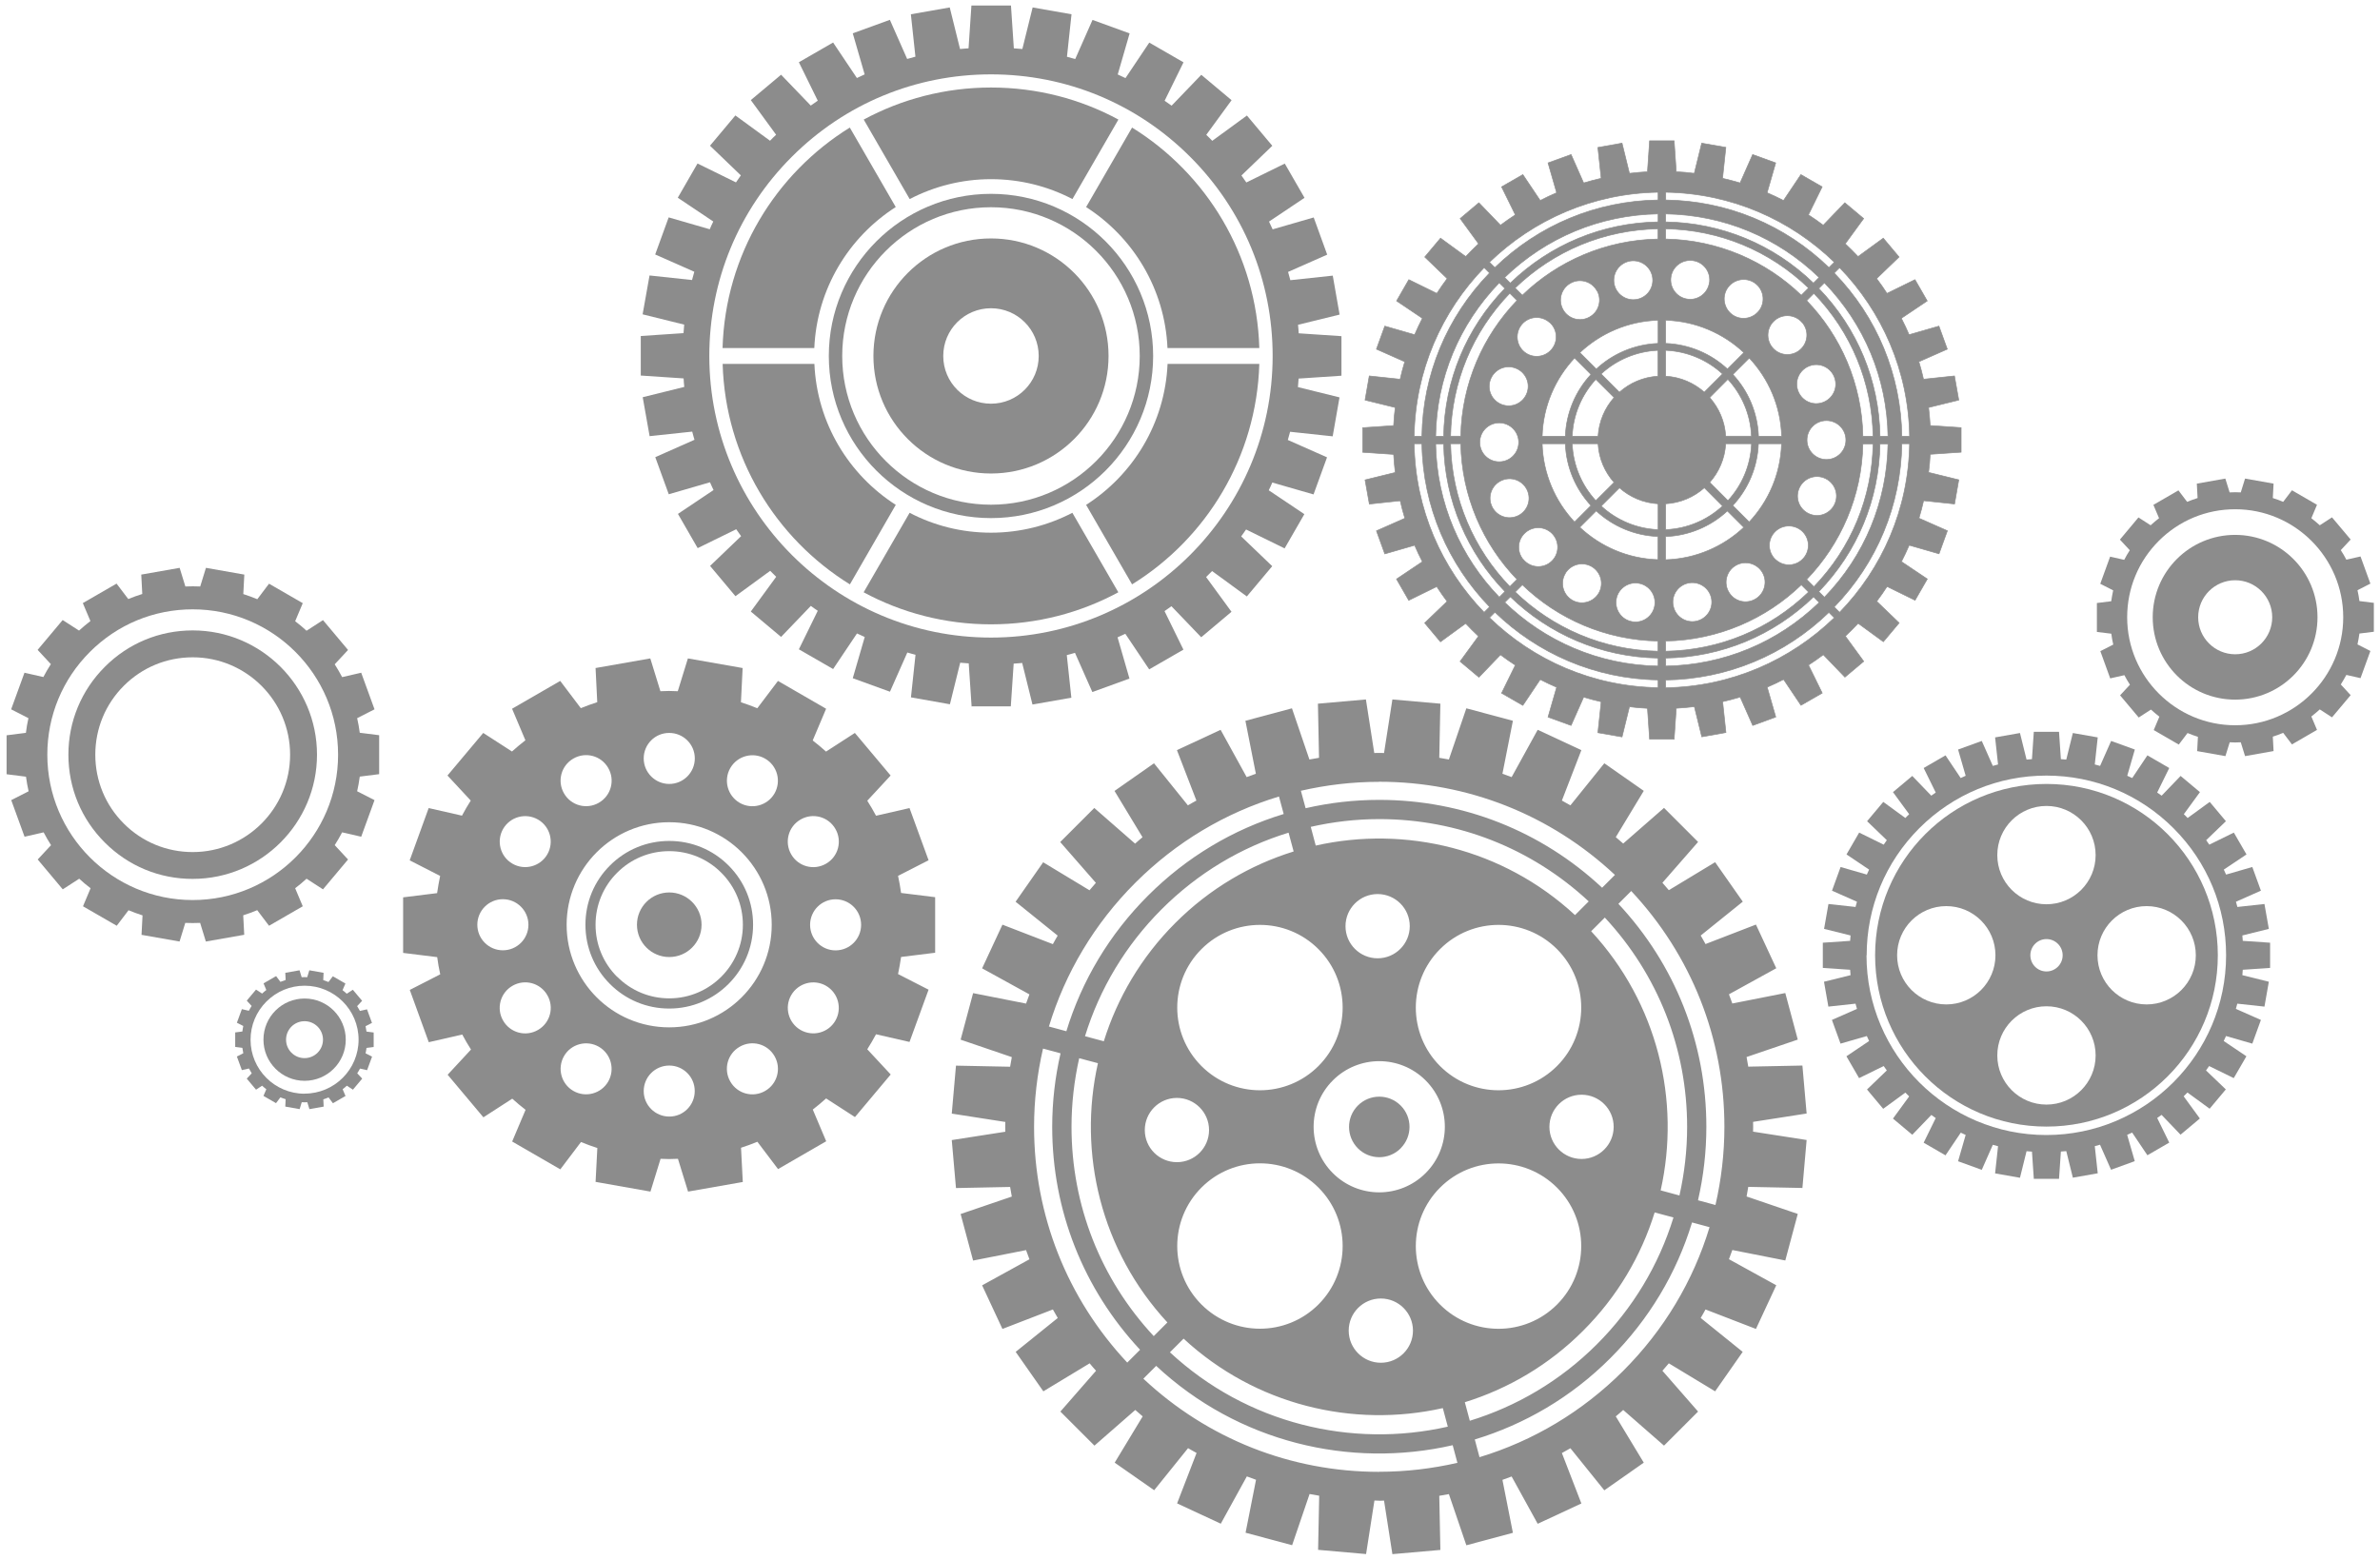 <?xml version="1.0" encoding="UTF-8"?>
<!DOCTYPE svg PUBLIC "-//W3C//DTD SVG 1.1//EN" "http://www.w3.org/Graphics/SVG/1.1/DTD/svg11.dtd">
<!-- Creator: CorelDRAW 2017 -->
<svg xmlns="http://www.w3.org/2000/svg" xml:space="preserve" width="282.222mm" height="185mm" version="1.1" style="shape-rendering:geometricPrecision; text-rendering:geometricPrecision; image-rendering:optimizeQuality; fill-rule:evenodd; clip-rule:evenodd"
viewBox="0 0 28222 18500"
 xmlns:xlink="http://www.w3.org/1999/xlink">
 <defs>
  <style type="text/css">
   <![CDATA[
    .str0 {stroke:#8C8C8C;stroke-width:7.62}
    .fil0 {fill:#8C8C8C;fill-rule:nonzero}
   ]]>
  </style>
 </defs>
 <g id="Layer_x0020_1">
  <g id="_2290773642160">
   <path class="fil0" d="M12369 12437l207 56c-65,283 -99,575 -99,872 0,990 370,1924 1042,2644l-152 152c-713,-761 -1105,-1748 -1105,-2796 0,-316 37,-627 106,-928zm7973 1855l-207 -56c65,-283 99,-575 99,-872 0,-991 -370,-1924 -1043,-2644l152 -152c713,761 1105,1748 1105,2796 0,316 -37,627 -106,928zm-6307 1585c853,789 2010,1063 3074,824l59 220c-1142,259 -2383,-35 -3295,-882l162 -162zm-1016 -3266c-239,1065 35,2221 824,3074l-162 162c-630,-677 -975,-1553 -975,-2483 0,-277 32,-549 91,-813l222 59zm756 -1827c428,-428 943,-736 1505,-908l60 223c-513,159 -997,441 -1403,848 -406,406 -688,890 -848,1403l-223 -60c173,-562 481,-1078 909,-1506zm1446 -1129c-601,183 -1151,511 -1608,968 -457,457 -785,1007 -968,1608l-207 -56c193,-637 540,-1220 1024,-1704 484,-484 1067,-831 1704,-1024l56 207zm3455 1198c-853,-789 -2010,-1063 -3074,-824l-59 -222c264,-60 536,-92 813,-92 929,0 1805,346 2483,976l-162 162zm1016 3266c239,-1065 -35,-2221 -824,-3074l162 -162c630,677 976,1553 976,2483 0,277 -32,549 -91,813l-222 -60zm-2616 -33c383,-383 1004,-383 1387,0 383,383 383,1004 0,1387 -383,383 -1004,383 -1387,0 -383,-383 -383,-1004 0,-1387zm1297 -721c0,-210 171,-381 381,-381 210,0 381,170 381,381 0,210 -171,381 -381,381 -210,0 -381,-171 -381,-381zm-4036 38c0,210 -170,381 -381,381 -210,0 -381,-170 -381,-381 0,-210 170,-381 381,-381 210,0 381,171 381,381zm2380 -2418c0,210 -171,381 -381,381 -210,0 -381,-170 -381,-381 0,-210 170,-381 381,-381 210,0 381,170 381,381zm1746 272c383,383 383,1004 0,1387 -383,383 -1004,383 -1387,0 -383,-383 -383,-1004 0,-1387 383,-383 1004,-383 1387,0zm-4216 1387c-383,-383 -383,-1004 0,-1387 383,-383 1004,-383 1387,0 383,383 383,1004 0,1387 -383,383 -1004,383 -1387,0zm1558 1270c-304,-304 -304,-796 0,-1100 304,-304 796,-304 1100,0 304,304 304,796 0,1100 -304,304 -796,304 -1100,0zm569 1487c210,0 381,171 381,381 0,210 -170,381 -381,381 -210,0 -381,-171 -381,-381 0,-210 170,-381 381,-381zm-2127 -1316c383,-383 1004,-383 1387,0 383,383 383,1004 0,1387 -383,383 -1004,383 -1387,0 -383,-383 -383,-1004 0,-1387zm5818 414l207 56c-193,637 -540,1220 -1024,1704 -484,484 -1067,831 -1704,1024l-56 -210c589,-179 1144,-500 1608,-965 457,-457 785,-1007 968,-1608zm-1130 1446c-435,435 -955,737 -1506,906l-59 -220c513,-159 997,-441 1403,-848 407,-406 689,-890 848,-1403l223 60c-173,562 -481,1078 -909,1505zm-2581 -6673c1048,0 2035,392 2796,1105l-152 152c-720,-673 -1654,-1042 -2644,-1042 -297,0 -589,34 -872,99l-56 -207c301,-69 611,-106 928,-106zm0 8185c-1048,0 -2035,-392 -2796,-1105l152 -152c971,906 2298,1220 3516,941l56 209c-301,69 -611,106 -928,106zm0 343c19,0 38,-1 58,-2l99 635 569 -50 -13 -642c38,-6 76,-13 114,-20l207 607 552 -148 -124 -628c37,-13 73,-26 109,-40l309 561 518 -241 -231 -598c34,-19 68,-38 101,-57l402 499 468 -328 -332 -549c30,-24 59,-50 88,-76l484 423 404 -404 -423 -484c25,-29 51,-58 76,-88l549 332 327 -468 -498 -402c20,-33 38,-67 57,-101l598 231 241 -518 -561 -309c14,-36 27,-72 40,-109l628 124 148 -552 -607 -207c7,-38 14,-76 20,-114l642 13 50 -569 -635 -99c0,-19 1,-38 1,-58 0,-19 -1,-38 -1,-58l635 -99 -50 -569 -642 13c-6,-38 -13,-76 -20,-114l607 -207 -148 -552 -628 124c-13,-37 -26,-73 -40,-109l561 -309 -241 -518 -598 231c-19,-34 -37,-68 -57,-101l499 -402 -328 -468 -549 332c-25,-30 -50,-59 -76,-88l423 -484 -404 -404 -484 423c-29,-25 -58,-51 -88,-76l332 -549 -468 -327 -402 499c-34,-20 -68,-38 -101,-57l231 -598 -518 -241 -309 561c-36,-14 -73,-27 -109,-40l124 -628 -552 -148 -207 607c-38,-7 -76,-14 -114,-20l13 -642 -569 -50 -99 635c-19,0 -39,-1 -58,-1 -19,0 -39,1 -58,1l-99 -635 -569 50 13 642c-38,6 -76,13 -114,20l-207 -607 -552 148 124 628c-37,13 -73,27 -109,40l-309 -561 -518 241 231 598c-34,19 -68,37 -101,57l-402 -499 -468 328 332 549c-30,24 -59,50 -88,76l-484 -423 -404 404 423 484c-25,29 -51,58 -76,88l-549 -332 -327 468 499 402c-20,33 -38,67 -57,101l-598 -231 -241 518 561 309c-14,36 -27,73 -40,109l-628 -124 -148 552 607 207c-7,38 -14,76 -20,114l-642 -13 -50 569 635 99c0,19 -1,39 -1,58 0,19 1,38 1,58l-635 99 50 569 642 -13c6,38 13,76 20,114l-607 207 148 552 628 -124c13,37 26,73 40,109l-561 309 241 517 598 -231c19,34 38,68 58,101l-499 402 328 468 549 -332c24,30 50,59 76,88l-423 484 404 404 484 -423c29,25 58,51 88,76l-332 549 468 327 402 -499c33,20 67,38 101,57l-231 598 518 241 309 -561c36,14 72,27 109,40l-124 628 552 148 207 -607c38,7 76,14 114,20l-13 642 569 50 99 -635c19,0 39,2 58,2z"/>
   <path class="fil0" d="M16609 13619c140,-140 140,-367 0,-507 -140,-140 -367,-140 -507,0 -140,140 -140,367 0,508 140,140 367,140 507,0z"/>
   <path class="fil0" d="M11751 7562c-1842,0 -3340,-1498 -3340,-3340 0,-892 347,-1731 978,-2362 631,-631 1470,-978 2362,-978 892,0 1731,347 2362,978 631,631 978,1470 978,2362 0,1842 -1498,3340 -3340,3340zm-234 816l469 0 34 -507c34,-3 67,-4 101,-8l122 493 461 -81 -54 -505c33,-8 65,-18 97,-27l206 465 440 -160 -141 -489c31,-14 61,-27 92,-42l283 422 406 -234 -224 -457c28,-19 55,-39 82,-58l353 368 359 -302 -301 -412c24,-23 48,-47 71,-71l412 301 301 -359 -368 -353c20,-27 39,-54 58,-82l457 224 234 -406 -422 -283c15,-30 28,-61 42,-92l489 141 160 -440 -465 -206c9,-32 19,-65 27,-97l505 54 81 -462 -493 -122c3,-33 5,-67 8,-101l508 -34 0 -469 -507 -34c-2,-34 -4,-67 -8,-101l493 -121 -81 -462 -503 54c-8,-33 -18,-65 -27,-98l464 -205 -160 -441 -487 141c-14,-31 -28,-62 -43,-92l421 -282 -234 -406 -456 224c-19,-28 -39,-55 -58,-83l366 -352 -301 -359 -411 300c-12,-12 -23,-25 -35,-36 -12,-12 -24,-23 -36,-35l300 -411 -359 -301 -352 366c-27,-20 -55,-39 -83,-58l224 -456 -406 -234 -282 421c-30,-15 -61,-29 -92,-43l141 -487 -440 -160 -205 464c-33,-9 -65,-19 -98,-27l54 -504 -461 -81 -122 493c-33,-3 -67,-5 -101,-8l-34 -508 -469 0 -34 508c-34,3 -67,4 -101,8l-122 -493 -461 81 54 503c-33,8 -65,18 -98,27l-205 -464 -440 160 141 487c-31,14 -62,28 -92,43l-282 -421 -406 234 224 456c-28,19 -55,39 -83,58l-352 -366 -359 301 300 411c-12,12 -25,23 -37,35 -12,12 -23,24 -35,36l-411 -300 -301 359 366 352c-20,27 -39,55 -58,83l-456 -224 -234 406 421 282c-15,30 -29,61 -42,92l-487 -141 -160 440 464 205c-9,33 -19,65 -27,98l-504 -54 -82 461 493 122c-3,33 -5,67 -8,101l-507 34 0 469 508 34c2,34 4,67 8,101l-493 122 82 462 505 -54c8,33 18,65 27,97l-465 206 160 440 489 -142c14,31 27,62 42,92l-422 283 234 406 457 -224c19,28 39,55 58,82l-368 353 301 359 412 -301c23,24 47,48 71,71l-301 412 359 301 353 -368c27,20 54,40 82,58l-224 457 406 234 283 -422c30,14 61,28 92,42l-142 489 441 160 206 -465c32,9 64,19 97,27l-54 505 462 82 122 -493c33,3 67,5 101,8l34 507z"/>
   <path class="fil0" d="M14933 4316l-1088 0c-31,703 -408,1315 -966,1672l545 943c882,-546 1476,-1510 1509,-2615z"/>
   <path class="fil0" d="M11751 6318c-348,0 -676,-85 -965,-236l-545 943c449,242 964,380 1510,380 547,0 1061,-138 1510,-380l-545 -943c-289,150 -617,236 -966,236z"/>
   <path class="fil0" d="M13845 4128l1088 0c-32,-1105 -627,-2069 -1509,-2615l-545 943c557,357 934,969 965,1672z"/>
   <path class="fil0" d="M9657 4316l-1088 0c32,1105 627,2069 1509,2615l544 -943c-557,-357 -934,-969 -965,-1672z"/>
   <path class="fil0" d="M11751 2125c348,0 677,85 966,236l545 -943c-449,-243 -964,-380 -1510,-380 -546,0 -1061,138 -1510,380l545 943c289,-150 617,-236 965,-236z"/>
   <path class="fil0" d="M10622 2456l-545 -943c-882,546 -1477,1510 -1509,2615l1088 0c31,-703 408,-1315 965,-1672z"/>
   <path class="fil0" d="M9987 4222c0,-973 791,-1764 1764,-1764 973,0 1764,791 1764,1764 0,973 -791,1764 -1764,1764 -973,0 -1764,-791 -1764,-1764zm1764 1923c1061,0 1923,-863 1923,-1923 0,-1061 -863,-1923 -1923,-1923 -1061,0 -1923,863 -1923,1923 0,1061 863,1923 1923,1923z"/>
   <path class="fil0" d="M11185 4222c0,-313 253,-566 566,-566 313,0 566,253 566,566 0,313 -253,566 -566,566 -313,0 -566,-253 -566,-566zm1960 0c0,-770 -624,-1394 -1394,-1394 -770,0 -1394,624 -1394,1394 0,770 624,1394 1394,1394 770,0 1394,-624 1394,-1394z"/>
   <path class="fil0" d="M8771 9522c-145,-84 -194,-269 -111,-413 84,-145 269,-194 413,-111 145,84 194,268 111,413 -84,145 -269,194 -413,111zm-835 -829c167,0 303,135 303,302 0,167 -136,303 -303,303 -167,0 -303,-136 -303,-303 0,-167 135,-303 303,-302zm-724 415c84,145 34,330 -111,413 -145,84 -330,34 -413,-111 -84,-145 -34,-330 111,-413 145,-84 330,-34 413,111zm2281 3108c-145,-84 -194,-269 -111,-413 84,-145 269,-194 413,-111 145,84 194,269 111,413 -83,145 -268,194 -413,111zm-3003 -413c84,145 34,330 -111,413 -145,84 -330,34 -413,-111 -84,-144 -34,-330 111,-413 145,-84 330,-34 413,111zm3418 -1137c167,0 303,135 303,303 0,167 -135,303 -303,303 -167,0 -302,-136 -302,-303 0,-167 135,-303 302,-303zm-2 -835c84,145 34,330 -111,413 -145,84 -330,34 -413,-111 -84,-145 -34,-330 111,-413 145,-84 330,-34 413,111zm-3527 -111c145,83 194,269 111,413 -84,145 -269,194 -413,111 -145,-83 -194,-269 -111,-413 84,-145 268,-194 413,-111zm-416 1551c-167,0 -303,-135 -303,-303 0,-167 135,-303 303,-303 167,0 303,136 303,303 0,167 -135,303 -303,303zm756 -302c0,-672 545,-1217 1216,-1217 672,0 1216,545 1216,1217 0,672 -545,1216 -1216,1216 -672,0 -1216,-545 -1216,-1216zm914 1972c0,-167 135,-303 303,-303 167,0 303,136 302,303 0,167 -135,303 -302,302 -167,0 -303,-135 -303,-302zm1551 -415c84,145 34,330 -111,413 -145,84 -330,34 -413,-111 -84,-145 -34,-330 111,-413 145,-84 330,-34 413,111zm-2083 -111c145,84 194,269 111,413 -84,145 -269,194 -413,111 -145,-83 -194,-269 -111,-413 83,-145 269,-194 413,-111zm-37 1603l649 115 120 -389c34,1 68,3 103,3 35,0 69,-1 103,-3l120 389 649 -114 -21 -406c66,-21 130,-45 194,-71l245 324 571 -330 -159 -376c54,-42 107,-86 158,-132l342 221 424 -505 -278 -299c37,-58 71,-117 104,-178l397 91 226 -620 -362 -185c14,-67 26,-135 36,-203l404 -50 0 -659 -404 -50c-10,-69 -21,-137 -36,-203l362 -185 -226 -619 -397 91c-32,-61 -67,-120 -104,-178l277 -299 -424 -505 -342 221c-51,-46 -104,-90 -158,-132l159 -376 -571 -330 -245 324c-64,-26 -128,-50 -194,-71l20 -406 -649 -114 -120 389c-34,-1 -69,-3 -103,-3 -35,0 -69,1 -103,3l-120 -389 -649 114 20 405c-66,21 -131,45 -195,71l-244 -323 -571 330 158 374c-54,42 -107,86 -159,133l-341 -220 -424 505 276 297c-37,59 -72,118 -104,179l-395 -90 -225 620 361 185c-14,67 -26,135 -36,204l-403 50 0 659 404 50c9,69 21,137 36,204l-361 185 225 620 397 -91c32,61 67,120 104,178l-277 299 424 505 342 -221c51,46 104,90 158,132l-159 376 571 330 245 -324c64,26 128,50 194,71l-21 406z"/>
   <path class="fil0" d="M8319 10968c0,-212 -172,-383 -383,-383 -212,0 -383,172 -383,383 0,212 172,383 383,383 212,0 383,-172 383,-383z"/>
   <path class="fil0" d="M7318 11586c-165,-165 -256,-384 -256,-618 0,-233 91,-453 256,-617 165,-165 384,-256 618,-256 233,0 453,91 617,256 165,165 256,384 256,617 0,481 -392,873 -873,873 -233,0 -453,-91 -617,-256zm1612 -618c0,-266 -103,-515 -291,-703 -188,-188 -438,-291 -703,-291 -266,0 -515,103 -703,291 -188,188 -291,437 -291,703 0,266 103,515 291,703 188,188 437,291 703,291 548,0 994,-446 994,-994z"/>
   <path class="fil0" d="M2285 10675c-951,0 -1724,-773 -1724,-1724 0,-460 179,-893 505,-1219 326,-326 759,-505 1219,-505 951,0 1724,773 1724,1724 0,951 -773,1724 -1724,1724zm-611 412l455 80 68 -221c29,1 59,2 88,2 30,0 59,-1 88,-2l68 221 455 -80 -12 -231c56,-18 112,-38 166,-61l140 185 400 -231 -90 -214c47,-36 92,-73 135,-113l195 126 297 -354 -158 -170c31,-49 61,-100 88,-152l226 52 158 -434 -206 -105c13,-57 23,-115 31,-174l230 -29 0 -462 -230 -29c-8,-59 -18,-117 -31,-173l206 -105 -158 -434 -226 52c-27,-52 -57,-103 -88,-152l158 -170 -297 -354 -195 126c-43,-40 -88,-77 -135,-113l90 -214 -400 -231 -139 184c-54,-22 -109,-43 -166,-61l12 -231 -455 -80 -68 221c-29,-1 -59,-2 -88,-2 -29,0 -59,1 -88,2l-68 -221 -455 80 12 230c-56,18 -112,37 -166,60l-139 -183 -400 231 90 213c-46,36 -91,73 -135,113l-194 -125 -297 354 157 169c-32,50 -62,101 -89,153l-224 -51 -158 434 205 105c-13,57 -23,115 -30,174l-229 29 0 462 230 29c8,59 18,117 31,173l-206 105 158 434 226 -52c27,52 57,103 88,152l-158 170 297 354 195 -126c43,40 88,77 135,113l-90 214 400 231 140 -184c54,22 109,43 166,61l-12 231z"/>
   <path class="fil0" d="M1468 9768c-218,-218 -338,-508 -338,-817 0,-309 120,-599 338,-817 218,-218 508,-338 817,-338 637,0 1155,518 1155,1155 0,637 -518,1155 -1155,1155 -309,0 -599,-120 -817,-338zm2291 -817c0,-813 -661,-1474 -1474,-1474 -394,0 -764,153 -1042,432 -278,278 -432,648 -432,1042 0,394 153,764 432,1042 278,278 648,432 1042,431 813,0 1474,-661 1474,-1474z"/>
   <path class="fil0 str0" d="M17662 7326l65 -65c503,487 1184,791 1935,803l0 92c-777,-12 -1481,-326 -2000,-830zm2000 -5046l0 92c-729,11 -1413,295 -1936,802l-64 -64c520,-504 1224,-818 2000,-830zm2090 830l-64 64c-523,-507 -1207,-791 -1936,-802l0 -92c777,12 1481,326 2000,830zm-2000 4695c660,-11 1279,-268 1753,-726l67 67c-492,476 -1135,743 -1820,754l0 -95zm-1842 -727c456,441 1072,715 1752,727l0 95c-706,-12 -1346,-297 -1819,-755l67 -67zm-1141 -1815l92 0c12,751 316,1432 803,1935l-65 65c-504,-520 -818,-1224 -830,-2000zm894 -2025c-507,523 -791,1207 -802,1936l-92 0c12,-777 326,-1481 830,-2000l64 64zm1999 -606c-660,11 -1279,267 -1753,726l-67 -67c492,-476 1135,-743 1820,-754l0 95zm1842 726c-474,-459 -1094,-715 -1753,-726l0 -95c685,11 1328,277 1820,754l-67 67zm1048 1816c-11,-729 -294,-1413 -802,-1936l64 -64c504,520 818,1224 830,2000l-92 0zm-985 1843c459,-474 715,-1093 726,-1753l95 0c-11,685 -277,1328 -754,1820l-67 -67zm-1816 586c625,-12 1191,-263 1609,-667l86 86c-459,443 -1057,691 -1695,702l0 -121zm-1699 -667c419,404 985,655 1609,667l0 121c-657,-12 -1253,-277 -1694,-703l85 -85zm-933 -1672c12,680 286,1296 727,1752l-67 67c-458,-473 -743,-1113 -755,-1819l94 0zm726 -1843c-459,474 -715,1093 -726,1753l-95 0c11,-685 277,-1328 754,-1820l67 67zm1816 -586c-625,12 -1191,263 -1609,667l-86 -86c459,-443 1057,-691 1695,-702l0 121zm1699 667c-419,-404 -985,-655 -1609,-667l0 -121c638,11 1236,259 1695,702l-86 86zm933 1672c-11,-660 -268,-1279 -726,-1753l67 -67c476,492 743,1135 754,1820l-95 0zm-870 1699c403,-419 655,-985 667,-1609l121 0c-11,638 -259,1236 -702,1695l-86 -86zm-359 -227c-98,-82 -111,-228 -29,-325 82,-98 228,-110 326,-29 98,82 110,228 28,325 -82,98 -228,110 -325,28zm-565 375c-64,-110 -26,-252 84,-315 110,-64 252,-26 316,84 64,110 26,252 -85,316 -111,64 -252,26 -315,-85zm-659 160c-22,-126 62,-245 187,-267 126,-22 246,62 268,187 22,126 -62,245 -187,268 -126,22 -245,-62 -267,-187zm-90 -817c282,-11 539,-124 733,-304l195 195c-244,229 -569,373 -928,384l0 -275zm-1017 -110l195 -195c194,180 451,293 733,304l0 275c-359,-11 -684,-155 -928,-384zm433 851c22,-125 142,-209 267,-187 126,22 210,142 188,268 -22,126 -142,210 -268,187 -126,-22 -209,-142 -187,-268zm-607 -301c64,-111 205,-148 315,-85 110,64 148,205 85,315 -64,110 -205,148 -315,85 -110,-64 -148,-205 -84,-315zm-496 -166c-82,-98 -69,-243 29,-325 98,-82 243,-69 325,28 82,98 69,244 -28,325 -98,82 -243,69 -325,-29zm-741 -1375c12,625 263,1191 667,1609l-85 85c-426,-441 -691,-1037 -703,-1694l121 0zm667 -1699c-404,419 -655,985 -667,1609l-121 0c11,-638 259,-1236 702,-1695l86 86zm382 255c98,82 110,228 28,325 -82,98 -228,110 -325,29 -98,-82 -110,-228 -29,-325 82,-98 228,-110 325,-28zm565 -375c64,110 26,252 -85,315 -110,64 -252,26 -315,-84 -64,-110 -26,-252 84,-315 110,-64 252,-26 315,85zm659 -160c22,126 -62,245 -187,267 -126,22 -246,-62 -268,-187 -22,-126 62,-245 187,-268 126,-22 245,62 268,187zm67 789c-282,11 -539,124 -733,304l-195 -195c244,-229 569,-373 928,-384l0 275zm1017 109l-195 195c-194,-180 -451,-293 -733,-304l0 -275c359,11 684,155 928,384zm-410 -823c-22,126 -142,210 -267,187 -126,-22 -209,-142 -187,-267 22,-126 142,-209 268,-187 126,22 209,142 187,268zm607 301c-64,110 -205,148 -315,85 -110,-64 -148,-205 -85,-315 64,-110 205,-148 315,-85 111,64 148,205 85,315zm496 166c82,98 69,243 -29,325 -98,82 -243,69 -325,-28 -82,-98 -69,-243 28,-325 98,-82 243,-69 325,28zm718 1348c-12,-625 -263,-1190 -667,-1609l86 -86c443,459 691,1057 702,1695l-121 0zm-663 45c0,-128 103,-231 231,-231 128,0 231,103 231,231 0,128 -103,231 -231,231 -127,0 -231,-103 -231,-231zm-1676 756c176,-10 335,-80 459,-190l216 217c-179,165 -415,269 -675,280l0 -307zm-548 -190c124,110 283,180 459,190l0 307c-260,-11 -496,-115 -675,-280l217 -217zm459 -1323c-176,10 -335,80 -459,190l-217 -217c179,-165 415,-269 675,-280l0 307zm548 190c-124,-110 -283,-180 -459,-190l0 -307c260,11 496,115 675,280l-216 216zm63 1070c110,-124 180,-283 190,-459l307 0c-11,260 -115,496 -280,675l-216 -217zm-1323 -459c10,176 80,335 190,459l-217 216c-165,-179 -269,-415 -280,-675l307 0zm190 -548c-110,124 -179,283 -190,459l-307 0c11,-260 115,-496 280,-675l217 216zm1323 459c-10,-176 -80,-335 -190,-459l216 -217c165,179 269,415 280,675l-307 0zm1291 -697c44,120 -18,252 -138,296 -120,44 -252,-18 -296,-138 -44,-120 18,-252 138,-296 120,-44 252,18 296,138zm-627 697l-275 0c-11,-282 -124,-539 -304,-733l195 -195c229,244 373,569 384,928zm-3316 -375c-120,-44 -182,-176 -138,-296 44,-120 176,-182 296,-138 120,44 182,176 138,296 -44,120 -176,182 -296,138zm860 -553l195 195c-180,194 -293,451 -304,733l-275 0c11,-359 155,-684 384,-928zm-893 769c128,0 231,103 231,231 0,128 -104,231 -231,231 -128,0 -231,-103 -231,-231 0,-128 103,-231 231,-231zm-95 973c-44,-120 18,-252 138,-296 120,-44 252,18 296,138 44,120 -18,253 -138,296 -120,43 -252,-18 -296,-138zm604 -725l275 0c11,282 124,539 304,733l-195 195c-229,-244 -373,-569 -384,-928zm3338 403c120,44 182,176 138,296 -44,120 -176,182 -296,138 -120,-44 -182,-176 -138,-296 44,-120 176,-182 296,-138zm-883 525l-195 -195c180,-194 293,-451 304,-733l275 0c-11,359 -155,684 -384,928zm1008 1008c507,-523 791,-1207 802,-1936l92 0c-12,777 -326,1481 -830,2000l-64 -64zm-1999 958l0 -92c729,-11 1413,-295 1936,-802l64 64c-520,504 -1224,818 -2000,830zm-215 243l25 367 291 0 25 -367c72,-4 144,-11 215,-19l88 358 286 -51 -39 -366c70,-16 140,-34 208,-55l149 337 273 -100 -102 -354c66,-28 131,-59 195,-92l206 307 252 -145 -163 -332c60,-39 119,-80 176,-123l256 266 223 -187 -218 -299c52,-49 103,-100 152,-152l299 218 187 -223 -266 -256c43,-57 84,-116 123,-176l332 163 145 -252 -307 -206c33,-64 64,-129 92,-195l354 102 99 -273 -337 -149c21,-68 39,-138 55,-208l367 39 50 -286 -358 -88c9,-71 16,-142 19,-215l367 -25 0 -291 -367 -25c-4,-72 -11,-144 -19,-214l358 -88 -51 -286 -367 39c-16,-70 -34,-140 -55,-208l337 -149 -99 -273 -354 102c-28,-66 -59,-131 -92,-195l307 -206 -145 -252 -332 163c-39,-60 -80,-119 -123,-176l266 -256 -187 -223 -299 218c-49,-52 -100,-103 -152,-152l218 -299 -223 -187 -256 266c-57,-43 -116,-84 -176,-123l163 -332 -252 -145 -206 307c-64,-33 -128,-64 -195,-92l102 -354 -273 -99 -149 337c-68,-21 -138,-39 -208,-55l39 -367 -286 -50 -88 358c-71,-9 -142,-16 -214,-19l-25 -367 -291 0 -25 367c-72,4 -144,11 -214,19l-88 -358 -286 51 39 366c-70,16 -140,34 -208,55l-149 -337 -273 99 102 354c-66,28 -131,59 -195,92l-206 -307 -252 145 163 332c-60,39 -119,80 -176,123l-256 -266 -222 187 218 299c-52,49 -103,100 -152,152l-299 -218 -187 223 266 256c-43,57 -84,116 -123,176l-332 -163 -145 252 306 206c-33,64 -64,129 -92,195l-354 -102 -99 273 336 149c-21,68 -39,138 -55,208l-366 -39 -50 286 358 88c-9,71 -16,142 -19,215l-367 25 0 291 367 25c4,72 11,144 19,215l-358 88 51 286 366 -39c16,70 34,140 55,208l-337 149 99 273 354 -102c28,66 59,131 92,195l-307 206 145 252 332 -163c39,60 80,119 123,176l-266 256 187 223 299 -218c49,52 100,103 152,152l-218 299 223 187 256 -266c57,43 116,84 176,123l-163 332 252 145 206 -307c64,33 129,64 195,92l-102 354 273 99 149 -336c68,21 138,39 208,55l-39 367 286 50 88 -358c71,9 142,16 215,19z"/>
   <path class="fil0" d="M22135 11330c0,-569 222,-1105 624,-1507 403,-403 938,-624 1507,-624 569,0 1105,222 1507,624 403,403 624,938 624,1507 0,1175 -956,2132 -2132,2132 -1175,0 -2132,-956 -2132,-2132l0 0zm1960 2328l22 324 299 0 22 -324c21,-2 43,-3 64,-5l78 315 295 -52 -35 -322c21,-5 42,-11 62,-17l131 297 281 -102 -90 -312c20,-9 39,-17 59,-27l181 269 259 -150 -143 -292c18,-12 35,-25 52,-37l225 235 229 -192 -192 -263c15,-15 30,-30 45,-45l263 192 192 -229 -235 -225c13,-17 25,-35 37,-52l292 143 150 -259 -269 -181c9,-19 18,-39 27,-59l312 90 102 -281 -297 -131c6,-21 12,-41 17,-62l322 35 52 -295 -314 -78c2,-21 3,-43 5,-64l324 -22 0 -299 -324 -22c-2,-21 -3,-43 -5,-64l314 -78 -52 -295 -321 35c-5,-21 -11,-42 -17,-62l296 -131 -102 -281 -311 90c-9,-20 -18,-39 -27,-59l269 -180 -150 -259 -291 143c-12,-18 -25,-35 -37,-53l234 -225 -192 -229 -262 191c-8,-8 -15,-16 -22,-23 -8,-8 -16,-15 -23,-22l191 -262 -229 -192 -225 234c-17,-13 -35,-25 -53,-37l143 -291 -259 -150 -180 269c-19,-9 -39,-18 -59,-27l90 -311 -281 -102 -131 296c-21,-6 -42,-12 -63,-17l35 -321 -295 -52 -78 315c-21,-2 -43,-3 -64,-5l-22 -324 -299 0 -22 324c-21,2 -43,3 -64,5l-78 -315 -295 52 35 321c-21,5 -42,11 -62,17l-131 -296 -281 102 90 311c-20,9 -39,18 -59,27l-180 -269 -259 150 143 291c-18,12 -35,25 -53,37l-225 -234 -229 192 192 262c-8,8 -16,15 -23,22 -8,8 -15,16 -22,23l-262 -191 -192 229 234 225c-13,18 -25,35 -37,53l-291 -143 -150 259 268 180c-9,19 -18,39 -27,59l-311 -90 -102 281 296 131c-6,21 -12,42 -17,62l-321 -35 -52 295 314 78c-2,21 -3,43 -5,64l-324 22 0 299 324 22c2,21 3,43 5,64l-315 78 52 295 322 -35c5,21 11,41 17,62l-297 131 102 281 312 -90c9,20 17,39 27,59l-269 181 150 259 292 -143c12,18 25,35 37,52l-235 226 192 229 263 -192c15,15 30,30 45,45l-192 263 229 192 226 -235c17,12 35,25 52,37l-143 292 259 150 181 -269c19,9 39,18 58,27l-90 312 281 102 131 -297c21,6 41,12 62,17l-35 322 295 52 78 -315c21,2 43,3 64,5z"/>
   <path class="fil0" d="M23684 12518c0,-322 261,-583 583,-583 322,0 583,261 583,583 0,322 -261,583 -583,583 -322,0 -583,-261 -583,-583zm1188 -1188c0,-322 261,-583 583,-583 322,0 583,261 583,583 0,322 -261,583 -583,583 -322,0 -583,-261 -583,-583zm-605 -192c106,0 192,86 192,192 0,106 -86,192 -192,192 -106,0 -191,-86 -191,-192 0,-106 86,-192 191,-192zm-1771 192c0,-322 261,-583 583,-583 322,0 583,261 583,583 0,322 -261,583 -583,583 -322,0 -583,-261 -583,-583zm1188 -1188c0,-322 261,-583 583,-583 322,0 583,261 583,583 0,322 -261,583 -583,583 -322,0 -583,-261 -583,-583zm2615 1188c0,-1122 -910,-2032 -2032,-2032 -1122,0 -2032,910 -2032,2032 0,1122 910,2032 2032,2032 1122,0 2032,-910 2032,-2032z"/>
   <path class="fil0" d="M26505 8602c-706,0 -1281,-575 -1281,-1281 0,-342 133,-664 375,-906 242,-242 564,-375 906,-375 706,0 1281,575 1281,1281 0,706 -575,1281 -1281,1281zm-454 306l338 60 51 -164c22,1 43,2 65,2 22,0 44,-1 66,-2l51 164 338 -60 -9 -171c42,-13 83,-28 123,-45l104 137 297 -172 -67 -159c34,-27 68,-54 100,-84l145 94 221 -263 -117 -127c23,-37 45,-74 66,-113l168 38 117 -322 -153 -78c9,-42 17,-85 23,-129l171 -21 0 -343 -171 -21c-6,-44 -13,-87 -23,-129l153 -78 -117 -322 -168 38c-20,-39 -42,-76 -66,-113l117 -126 -221 -263 -145 94c-32,-29 -66,-57 -100,-84l67 -159 -297 -172 -104 137c-40,-17 -81,-32 -123,-45l9 -171 -338 -60 -51 164c-22,-1 -44,-2 -66,-2 -22,0 -44,1 -66,2l-51 -164 -338 60 9 171c-42,13 -83,28 -124,45l-103 -136 -297 172 67 158c-34,27 -68,55 -100,84l-144 -93 -220 263 117 126c-24,37 -46,75 -66,114l-167 -38 -117 322 153 78c-9,43 -17,86 -23,129l-170 21 0 343 171 21c6,44 13,87 23,129l-153 78 117 323 168 -38c20,39 42,76 66,113l-117 126 221 263 145 -94c32,29 65,57 100,84l-67 159 297 172 104 -137c40,17 81,32 123,45l-9 171z"/>
   <path class="fil0" d="M26066 7321c0,-242 196,-439 439,-439 242,0 439,196 439,439 0,242 -196,439 -439,439 -242,0 -439,-196 -439,-439zm1415 0c0,-539 -437,-977 -977,-977 -539,0 -977,437 -977,977 0,539 437,977 977,977 540,0 977,-437 977,-977z"/>
   <path class="fil0" d="M3611 12972c-353,0 -640,-287 -640,-640 0,-171 67,-332 188,-453 121,-121 282,-188 453,-188 353,0 640,287 640,640 0,353 -287,640 -640,640zm-227 153l169 30 25 -82c11,0 22,1 33,1 11,0 22,0 33,-1l25 82 169 -30 -4 -86c21,-7 41,-14 62,-23l52 69 149 -86 -34 -80c17,-13 34,-27 50,-42l72 47 110 -131 -59 -63c12,-18 23,-37 33,-56l84 19 59 -161 -77 -39c5,-21 8,-43 11,-64l85 -11 0 -172 -85 -11c-3,-22 -7,-43 -11,-64l76 -39 -59 -161 -84 19c-10,-19 -21,-38 -33,-57l59 -63 -110 -131 -72 47c-16,-15 -33,-29 -50,-42l34 -79 -149 -86 -52 68c-20,-8 -41,-16 -62,-23l4 -86 -169 -30 -25 82c-11,0 -22,-1 -33,-1 -11,0 -22,0 -33,1l-25 -82 -169 30 4 85c-21,7 -42,14 -62,22l-51 -68 -149 86 33 79c-17,13 -34,27 -50,42l-72 -47 -110 131 58 63c-12,19 -23,37 -33,57l-83 -19 -59 161 76 39c-5,21 -8,43 -11,65l-85 11 0 172 85 11c3,22 7,43 11,64l-76 39 59 161 84 -19c10,19 21,38 33,57l-59 63 110 131 72 -47c16,15 33,29 50,42l-34 79 149 86 52 -69c20,8 41,16 62,22l-4 86z"/>
   <path class="fil0" d="M3392 12331c0,-121 98,-219 219,-219 121,0 219,98 219,219 0,121 -98,219 -219,219 -121,0 -219,-98 -219,-219zm708 0c0,-270 -219,-488 -488,-488 -270,0 -488,218 -488,488 0,270 219,488 488,488 270,0 488,-219 488,-488z"/>
  </g>
 </g>
</svg>

